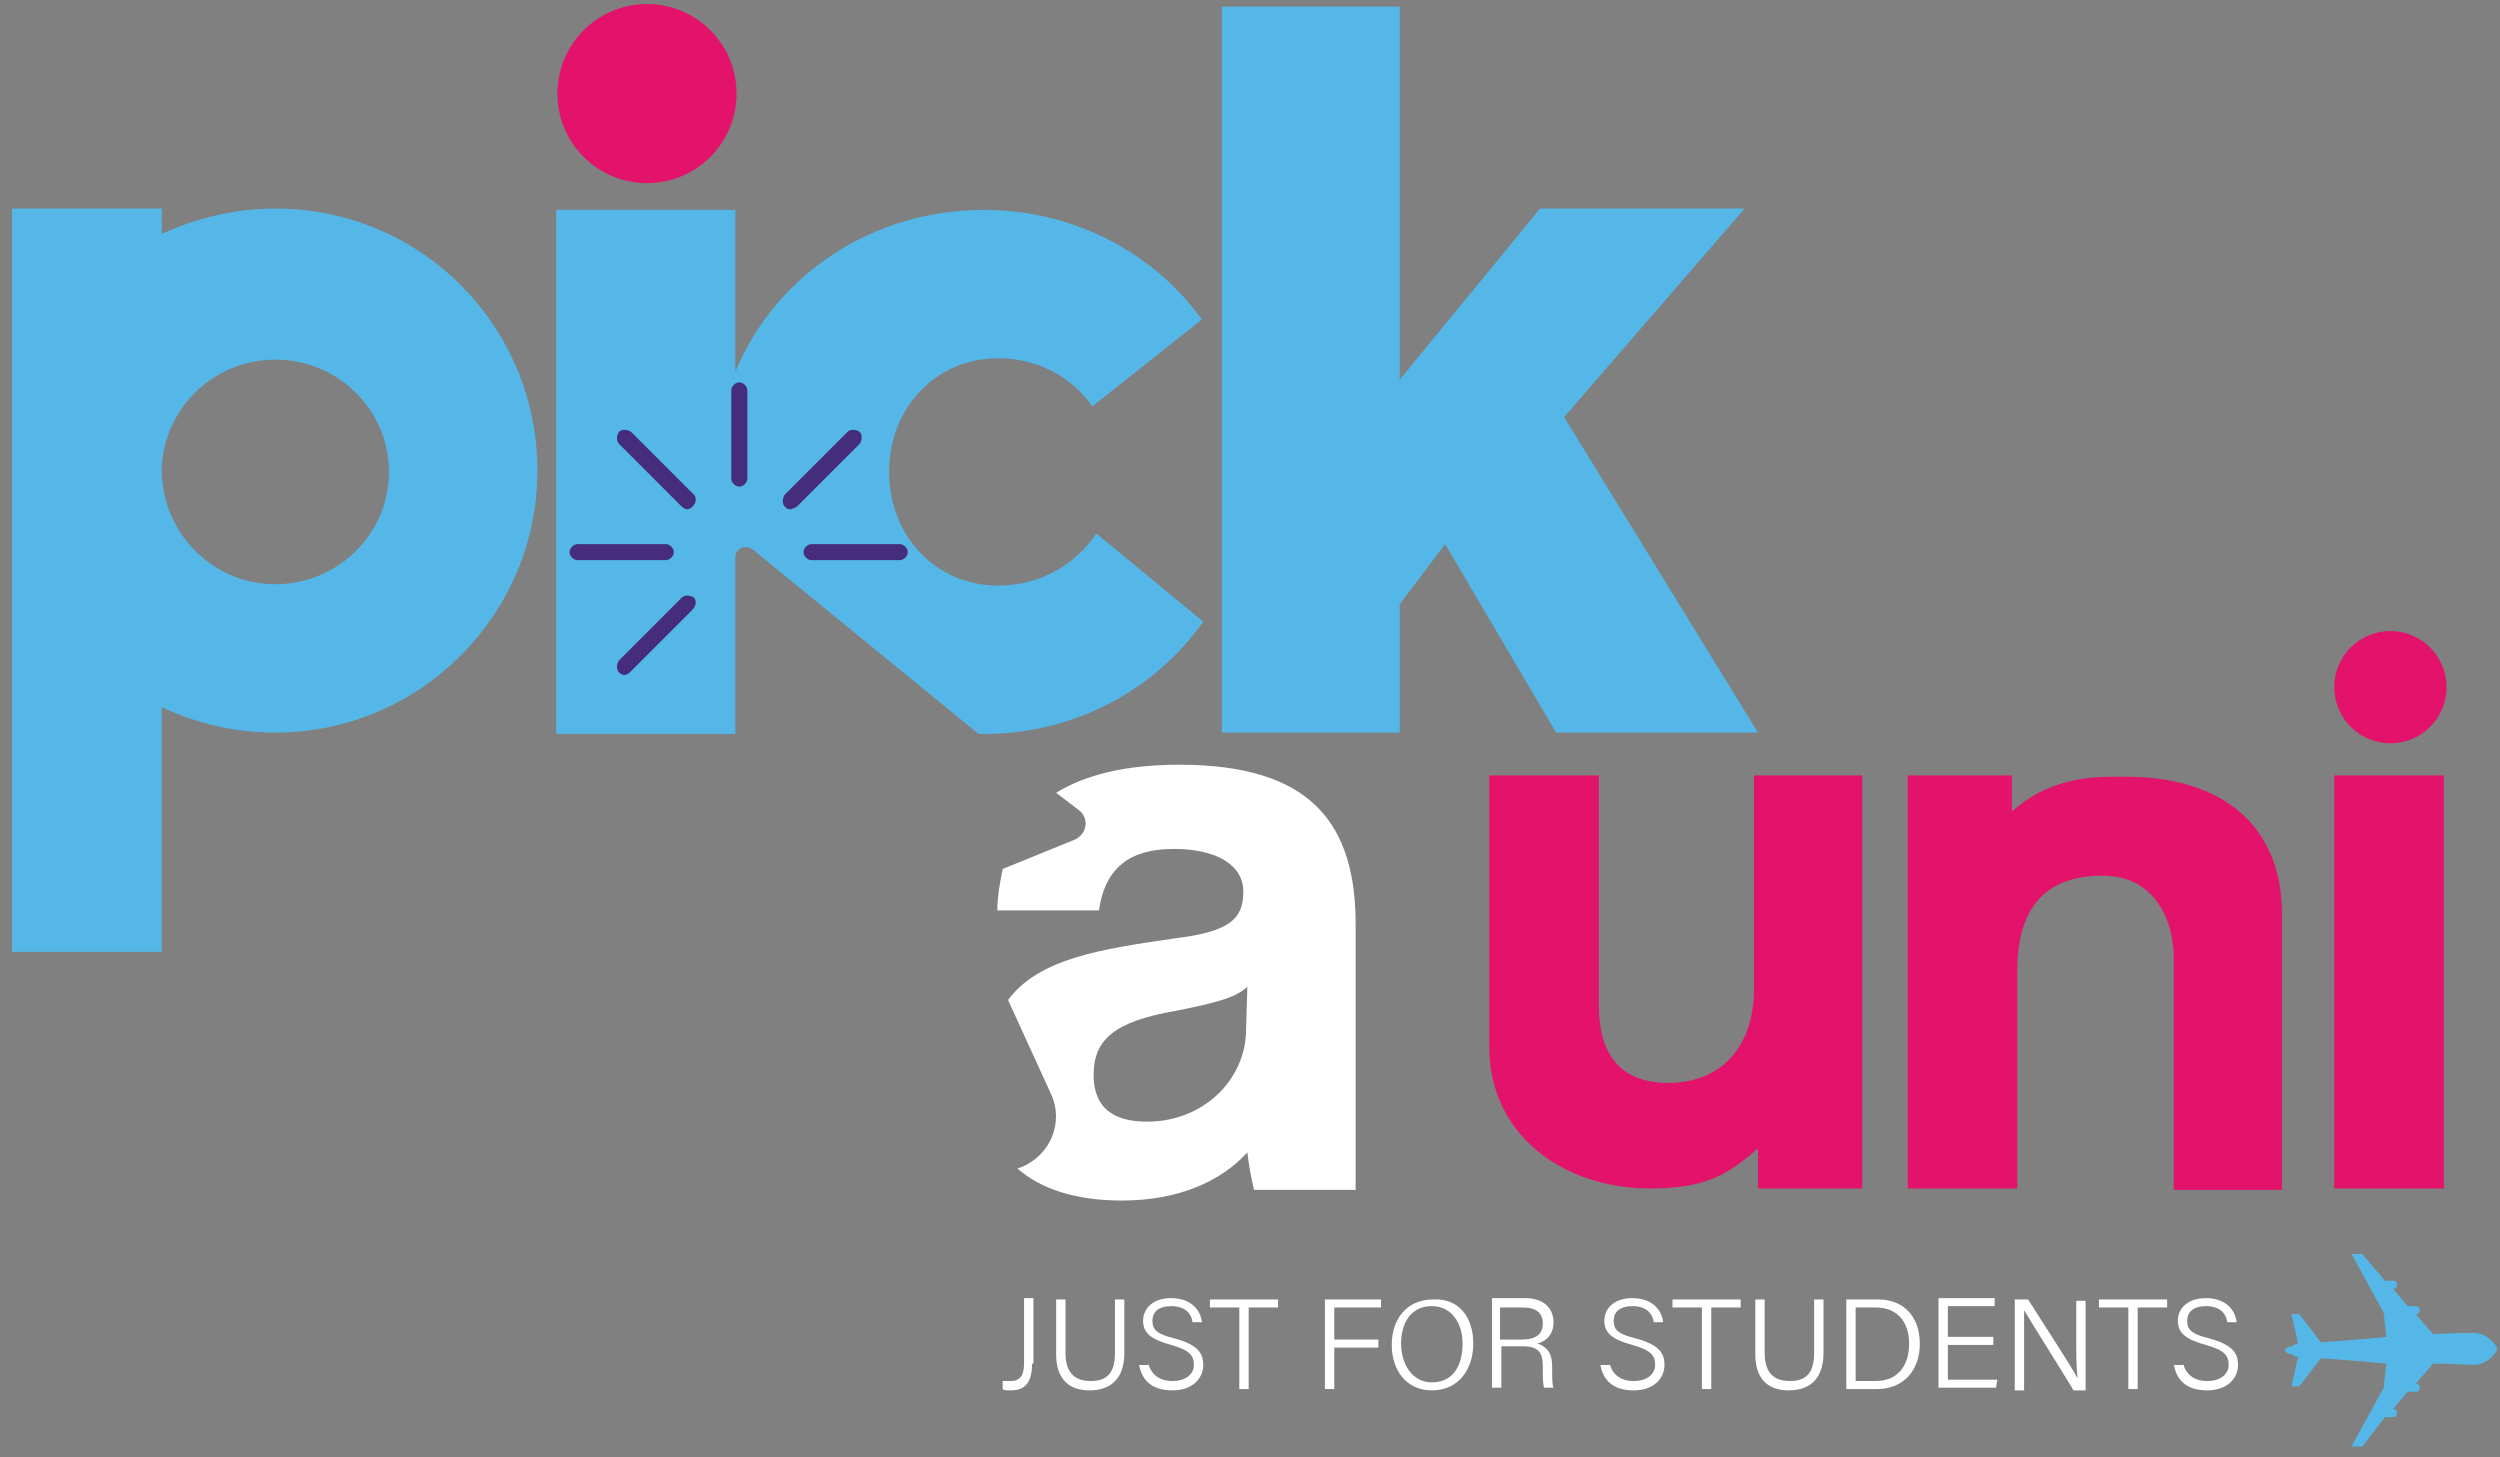 <svg width="187" height="109" viewBox="0 0 187 109" fill="none" xmlns="http://www.w3.org/2000/svg">
<rect x="0" y="0" width="187" height="109" fill="#808080" stroke="none"/>
<path d="M53.1 31.7C53.2 31.5 53.8 28.2 53.8 28.2L57.4 28.1L64.4 29.8L65.8 35.8L66.3 39.8L67.7 40.4L69.1 43.2L65.1 44.3L57.5 41.2L53.6 39.5L53.3 50.5L46.9 54L42.3 51.6L42 37.3C42 37.3 43.7 28.8 44 28.8C44.4 28.8 53.1 31.7 53.1 31.7Z" fill="#452D7B"/>
<path d="M116.998 31.2L130.498 15.6H115.198L104.698 28.4V0.5H91.398V54.8H104.698V45.2L108.098 40.7L116.398 54.8H131.498L116.998 31.2Z" fill="#54B7E7"/>
<path d="M82.002 39.9C80.502 42.2 77.802 43.8 74.701 43.8C69.901 43.8 66.502 40 66.502 35.3C66.502 30.6 69.901 26.8 74.701 26.8C77.602 26.8 80.201 28.2 81.701 30.4L89.902 23.9C86.302 18.9 80.302 15.7 73.602 15.7C65.202 15.7 58.002 20.6 55.002 27.8V15.7H41.602V54.9H55.002V42.6V41.7C55.002 41 55.802 40.7 56.302 41.1L73.201 54.9C73.302 54.9 73.502 54.9 73.602 54.9C80.402 54.9 86.402 51.6 90.002 46.5L82.002 39.9ZM42.602 41.3C42.602 41 42.901 40.7 43.202 40.7H49.802C50.102 40.7 50.402 41 50.402 41.3C50.402 41.6 50.102 41.9 49.802 41.9H43.202C42.901 41.9 42.602 41.6 42.602 41.3ZM51.802 45.6L47.102 50.3C47.002 50.4 46.801 50.5 46.702 50.5C46.602 50.5 46.402 50.4 46.302 50.3C46.102 50.1 46.102 49.7 46.302 49.4L51.002 44.7C51.202 44.5 51.602 44.5 51.902 44.7C52.102 44.9 52.102 45.3 51.802 45.6ZM51.802 37.9C51.702 38 51.502 38.1 51.402 38.1C51.301 38.1 51.102 38 51.002 37.9L46.302 33.2C46.102 33 46.102 32.6 46.302 32.3C46.502 32.1 46.901 32.1 47.202 32.3L51.902 37C52.102 37.2 52.102 37.6 51.802 37.9ZM55.902 35.8C55.902 36.1 55.602 36.4 55.302 36.4C55.002 36.4 54.702 36.1 54.702 35.8V29.2C54.702 28.9 55.002 28.6 55.302 28.6C55.602 28.6 55.902 28.9 55.902 29.2V35.8ZM59.102 38.1C58.902 38.1 58.801 38 58.702 37.9C58.502 37.7 58.502 37.3 58.702 37L63.402 32.3C63.602 32.1 64.002 32.1 64.302 32.3C64.502 32.5 64.502 32.9 64.302 33.2L59.602 37.9C59.402 38 59.202 38.1 59.102 38.1ZM67.302 41.9H60.702C60.401 41.9 60.102 41.6 60.102 41.3C60.102 41 60.401 40.7 60.702 40.7H67.302C67.602 40.7 67.902 41 67.902 41.3C67.902 41.6 67.602 41.9 67.302 41.9Z" fill="#54B7E7"/>
<path d="M20.598 15.6C17.598 15.6 14.698 16.3 12.098 17.5V15.6H0.898V35C0.898 35.1 0.898 35.1 0.898 35.2C0.898 35.3 0.898 35.3 0.898 35.4V51.6V71.2H12.098V52.9C14.698 54.099 17.498 54.8 20.598 54.8C31.398 54.8 40.198 46 40.198 35.2C40.198 24.4 31.498 15.6 20.598 15.6ZM20.598 43.7C15.898 43.7 12.198 39.9 12.098 35.3C12.098 30.7 15.898 26.899 20.598 26.899C25.299 26.899 29.098 30.7 29.098 35.3C29.098 39.9 25.299 43.7 20.598 43.7Z" fill="#54B7E7"/>
<path d="M131.498 88.9V85.9C129.298 87.8 127.698 88.9 123.398 88.9C117.198 88.9 111.398 85.1 111.398 78.3V58H119.598V75.2C119.598 79.1 121.398 81 124.798 81C128.998 81 131.198 78 131.198 74V58H139.298V88.9H131.498Z" fill="#E3136C"/>
<path d="M162.595 88.9V71.6C162.595 68.9 161.195 65.5 157.295 65.5C152.995 65.5 150.895 67.9 150.895 72.6V88.9H142.695V58H150.495V60.7C153.595 57.9 157.195 58.1 158.995 58.1C166.195 58.1 170.695 61.7 170.695 68.4V89H162.595V88.9Z" fill="#E3136C"/>
<path d="M174.602 88.9V58H182.802V88.9H174.602Z" fill="#E3136C"/>
<path d="M88.201 57.2C84.102 57.2 81.102 58 79.002 59.3L80.701 60.6C81.501 61.2 81.302 62.4 80.402 62.8L75.002 65C74.802 66 74.602 67 74.602 68.1H82.201C82.602 65.3 84.102 63.5 87.802 63.5C91.002 63.5 93.002 64.7 93.002 66.7C93.002 68.8 91.902 69.7 87.802 70.2C82.302 71 77.702 71.7 75.402 74.8L78.602 81.8C79.602 83.9 78.602 86.4 76.402 87.3L76.102 87.4C77.802 88.9 80.402 89.8 83.902 89.8C88.102 89.8 91.302 88.4 93.302 86.2C93.402 87.1 93.602 88.2 93.802 89H101.402V69.5C101.502 61.6 98.102 57.2 88.201 57.2ZM93.201 77.2C93.102 80.8 90.002 83.9 85.802 83.9C83.202 83.9 81.802 82.8 81.802 80.4C81.802 77.8 83.302 76.4 88.002 75.6C91.002 75 92.502 74.6 93.302 73.8L93.201 77.2Z" fill="white"/>
<path d="M48.395 13.7C52.096 13.7 55.095 10.7 55.095 7C55.095 3.3 52.096 0.3 48.395 0.3C44.695 0.3 41.695 3.3 41.695 7C41.695 10.7 44.695 13.7 48.395 13.7Z" fill="#E3136C"/>
<path d="M178.802 55.6C181.121 55.6 183.002 53.719 183.002 51.4C183.002 49.08 181.121 47.2 178.802 47.2C176.482 47.2 174.602 49.08 174.602 51.4C174.602 53.719 176.482 55.6 178.802 55.6Z" fill="#E3136C"/>
<path d="M77.2 102C77.2 103.5 76.6 104 75.6 104C75.3 104 75.1 104 75 103.9V103.3C75.1 103.3 75.4 103.3 75.6 103.3C76.5 103.3 76.6 102.6 76.6 101.9V97.1H77.3V102H77.2Z" fill="white"/>
<path d="M79.7 97.2V101.2C79.7 102.9 80.6 103.3 81.6 103.3C82.7 103.3 83.4 102.8 83.4 101.2V97.2H84.1V101.2C84.1 103.3 82.9 104 81.5 104C80.1 104 79 103.3 79 101.3V97.2H79.7Z" fill="white"/>
<path d="M85.903 102C86.103 102.8 86.703 103.3 87.703 103.3C88.803 103.3 89.303 102.7 89.303 102.1C89.303 101.4 89.003 101 87.603 100.6C86.103 100.2 85.503 99.7 85.503 98.8C85.503 97.9 86.203 97.1 87.603 97.1C89.103 97.1 89.803 97.999 89.903 98.9H89.203C89.103 98.2 88.603 97.7 87.603 97.7C86.703 97.7 86.203 98.1 86.203 98.8C86.203 99.5 86.603 99.8 87.803 100.1C89.703 100.6 90.003 101.3 90.003 102.1C90.003 103.1 89.203 104 87.703 104C86.003 104 85.403 103.1 85.203 102.1H85.903V102Z" fill="white"/>
<path d="M92.7 97.8H90.5V97.2H95.6V97.8H93.4V103.9H92.7V97.8Z" fill="white"/>
<path d="M99.102 97.2H103.302V97.8H99.802V100.2H103.102V100.8H99.802V103.9H99.102V97.2Z" fill="white"/>
<path d="M110.202 100.499C110.202 102.299 109.202 103.999 107.102 103.999C105.202 103.999 104.102 102.499 104.102 100.599C104.102 98.699 105.202 97.199 107.202 97.199C109.102 97.099 110.202 98.499 110.202 100.499ZM104.802 100.499C104.802 101.999 105.602 103.399 107.102 103.399C108.802 103.399 109.402 101.999 109.402 100.499C109.402 98.999 108.602 97.699 107.102 97.699C105.502 97.699 104.802 98.999 104.802 100.499Z" fill="white"/>
<path d="M112.302 100.8V103.8H111.602V97.1H114.102C115.402 97.1 116.202 97.799 116.202 98.9C116.202 99.799 115.702 100.3 115.002 100.5C115.602 100.7 116.102 101.1 116.102 102.2V102.5C116.102 103 116.102 103.6 116.202 103.8H115.502C115.402 103.5 115.402 103 115.402 102.4V102.2C115.402 101.2 115.102 100.7 113.902 100.7H112.302V100.8ZM112.302 100.2H113.802C114.902 100.2 115.402 99.8 115.402 99C115.402 98.2 114.902 97.8 113.902 97.8H112.202V100.2H112.302Z" fill="white"/>
<path d="M120.403 102C120.603 102.8 121.203 103.3 122.203 103.3C123.303 103.3 123.803 102.7 123.803 102.1C123.803 101.4 123.503 101 122.103 100.6C120.603 100.2 120.003 99.7 120.003 98.8C120.003 97.9 120.703 97.1 122.103 97.1C123.603 97.1 124.303 97.999 124.403 98.9H123.703C123.603 98.2 123.103 97.7 122.103 97.7C121.203 97.7 120.703 98.1 120.703 98.8C120.703 99.5 121.103 99.8 122.303 100.1C124.203 100.6 124.503 101.3 124.503 102.1C124.503 103.1 123.703 104 122.203 104C120.503 104 119.903 103.1 119.703 102.1H120.403V102Z" fill="white"/>
<path d="M127.302 97.8H125.102V97.2H130.202V97.8H128.002V103.9H127.302V97.8Z" fill="white"/>
<path d="M131.997 97.2V101.2C131.997 102.9 132.897 103.3 133.897 103.3C134.997 103.3 135.697 102.8 135.697 101.2V97.2H136.397V101.2C136.397 103.3 135.197 104 133.797 104C132.397 104 131.297 103.3 131.297 101.3V97.2H131.997Z" fill="white"/>
<path d="M138.202 97.2H140.502C142.402 97.2 143.602 98.5 143.602 100.5C143.602 102.5 142.402 103.9 140.402 103.9H138.102V97.2H138.202ZM138.802 103.3H140.302C142.002 103.3 142.802 102.1 142.802 100.5C142.802 99.1 142.102 97.8 140.302 97.8H138.802V103.3Z" fill="white"/>
<path d="M149.1 100.6H145.7V103.2H149.4L149.3 103.8H145V97.1H149.2V97.7H145.7V100H149.1V100.6Z" fill="white"/>
<path d="M150.703 103.9V97.2H151.703C152.703 98.8 155.003 102.3 155.403 103.1C155.303 102.2 155.303 101.2 155.303 100.1V97.3H156.003V104H155.103C154.203 102.5 151.803 98.7 151.403 98C151.403 98.8 151.403 99.9 151.403 101.1V104H150.703V103.9Z" fill="white"/>
<path d="M159.2 97.8H157V97.2H162.1V97.8H159.9V103.9H159.2V97.8Z" fill="white"/>
<path d="M163.302 102C163.502 102.8 164.102 103.3 165.102 103.3C166.202 103.3 166.702 102.7 166.702 102.1C166.702 101.4 166.402 101 165.002 100.6C163.502 100.2 162.902 99.7 162.902 98.8C162.902 97.9 163.602 97.1 165.002 97.1C166.502 97.1 167.202 97.999 167.302 98.9H166.602C166.502 98.2 166.002 97.7 165.002 97.7C164.102 97.7 163.602 98.1 163.602 98.8C163.602 99.5 164.002 99.8 165.202 100.1C167.102 100.6 167.402 101.3 167.402 102.1C167.402 103.1 166.602 104 165.102 104C163.402 104 162.802 103.1 162.602 102.1H163.302V102Z" fill="white"/>
<path d="M178.398 106H178.998C179.198 106 179.298 105.9 179.298 105.7C179.298 105.5 179.198 105.4 178.998 105.4L180.098 104.1H180.698C180.898 104.1 180.998 104 180.998 103.8C180.998 103.6 180.898 103.5 180.698 103.5L181.998 102C183.498 102 184.698 102.1 184.998 102.1C186.098 102.1 186.798 101.1 186.798 100.9C186.798 100.7 186.098 99.7 184.998 99.7C184.698 99.7 183.498 99.7 181.998 99.8L180.698 98.3C180.898 98.3 180.998 98.2 180.998 98C180.998 97.8 180.898 97.7 180.698 97.7H180.098L178.998 96.4C179.198 96.4 179.298 96.3 179.298 96.1C179.298 95.9 179.198 95.8 178.998 95.8H178.398L176.698 93.8H175.898L178.298 98.2L178.498 100C176.598 100.2 173.598 100.4 173.598 100.4L171.998 98.3H171.398L171.898 100.5C171.598 100.5 171.498 100.7 171.498 100.7C170.998 100.7 170.898 101 170.898 101C170.898 101 170.998 101.3 171.498 101.3C171.498 101.3 171.598 101.5 171.898 101.5L171.398 103.7H171.998L173.598 101.6C173.598 101.6 176.598 101.8 178.498 102L178.298 103.8L175.898 108.2H176.698L178.398 106Z" fill="#54B7E7"/>
</svg>
